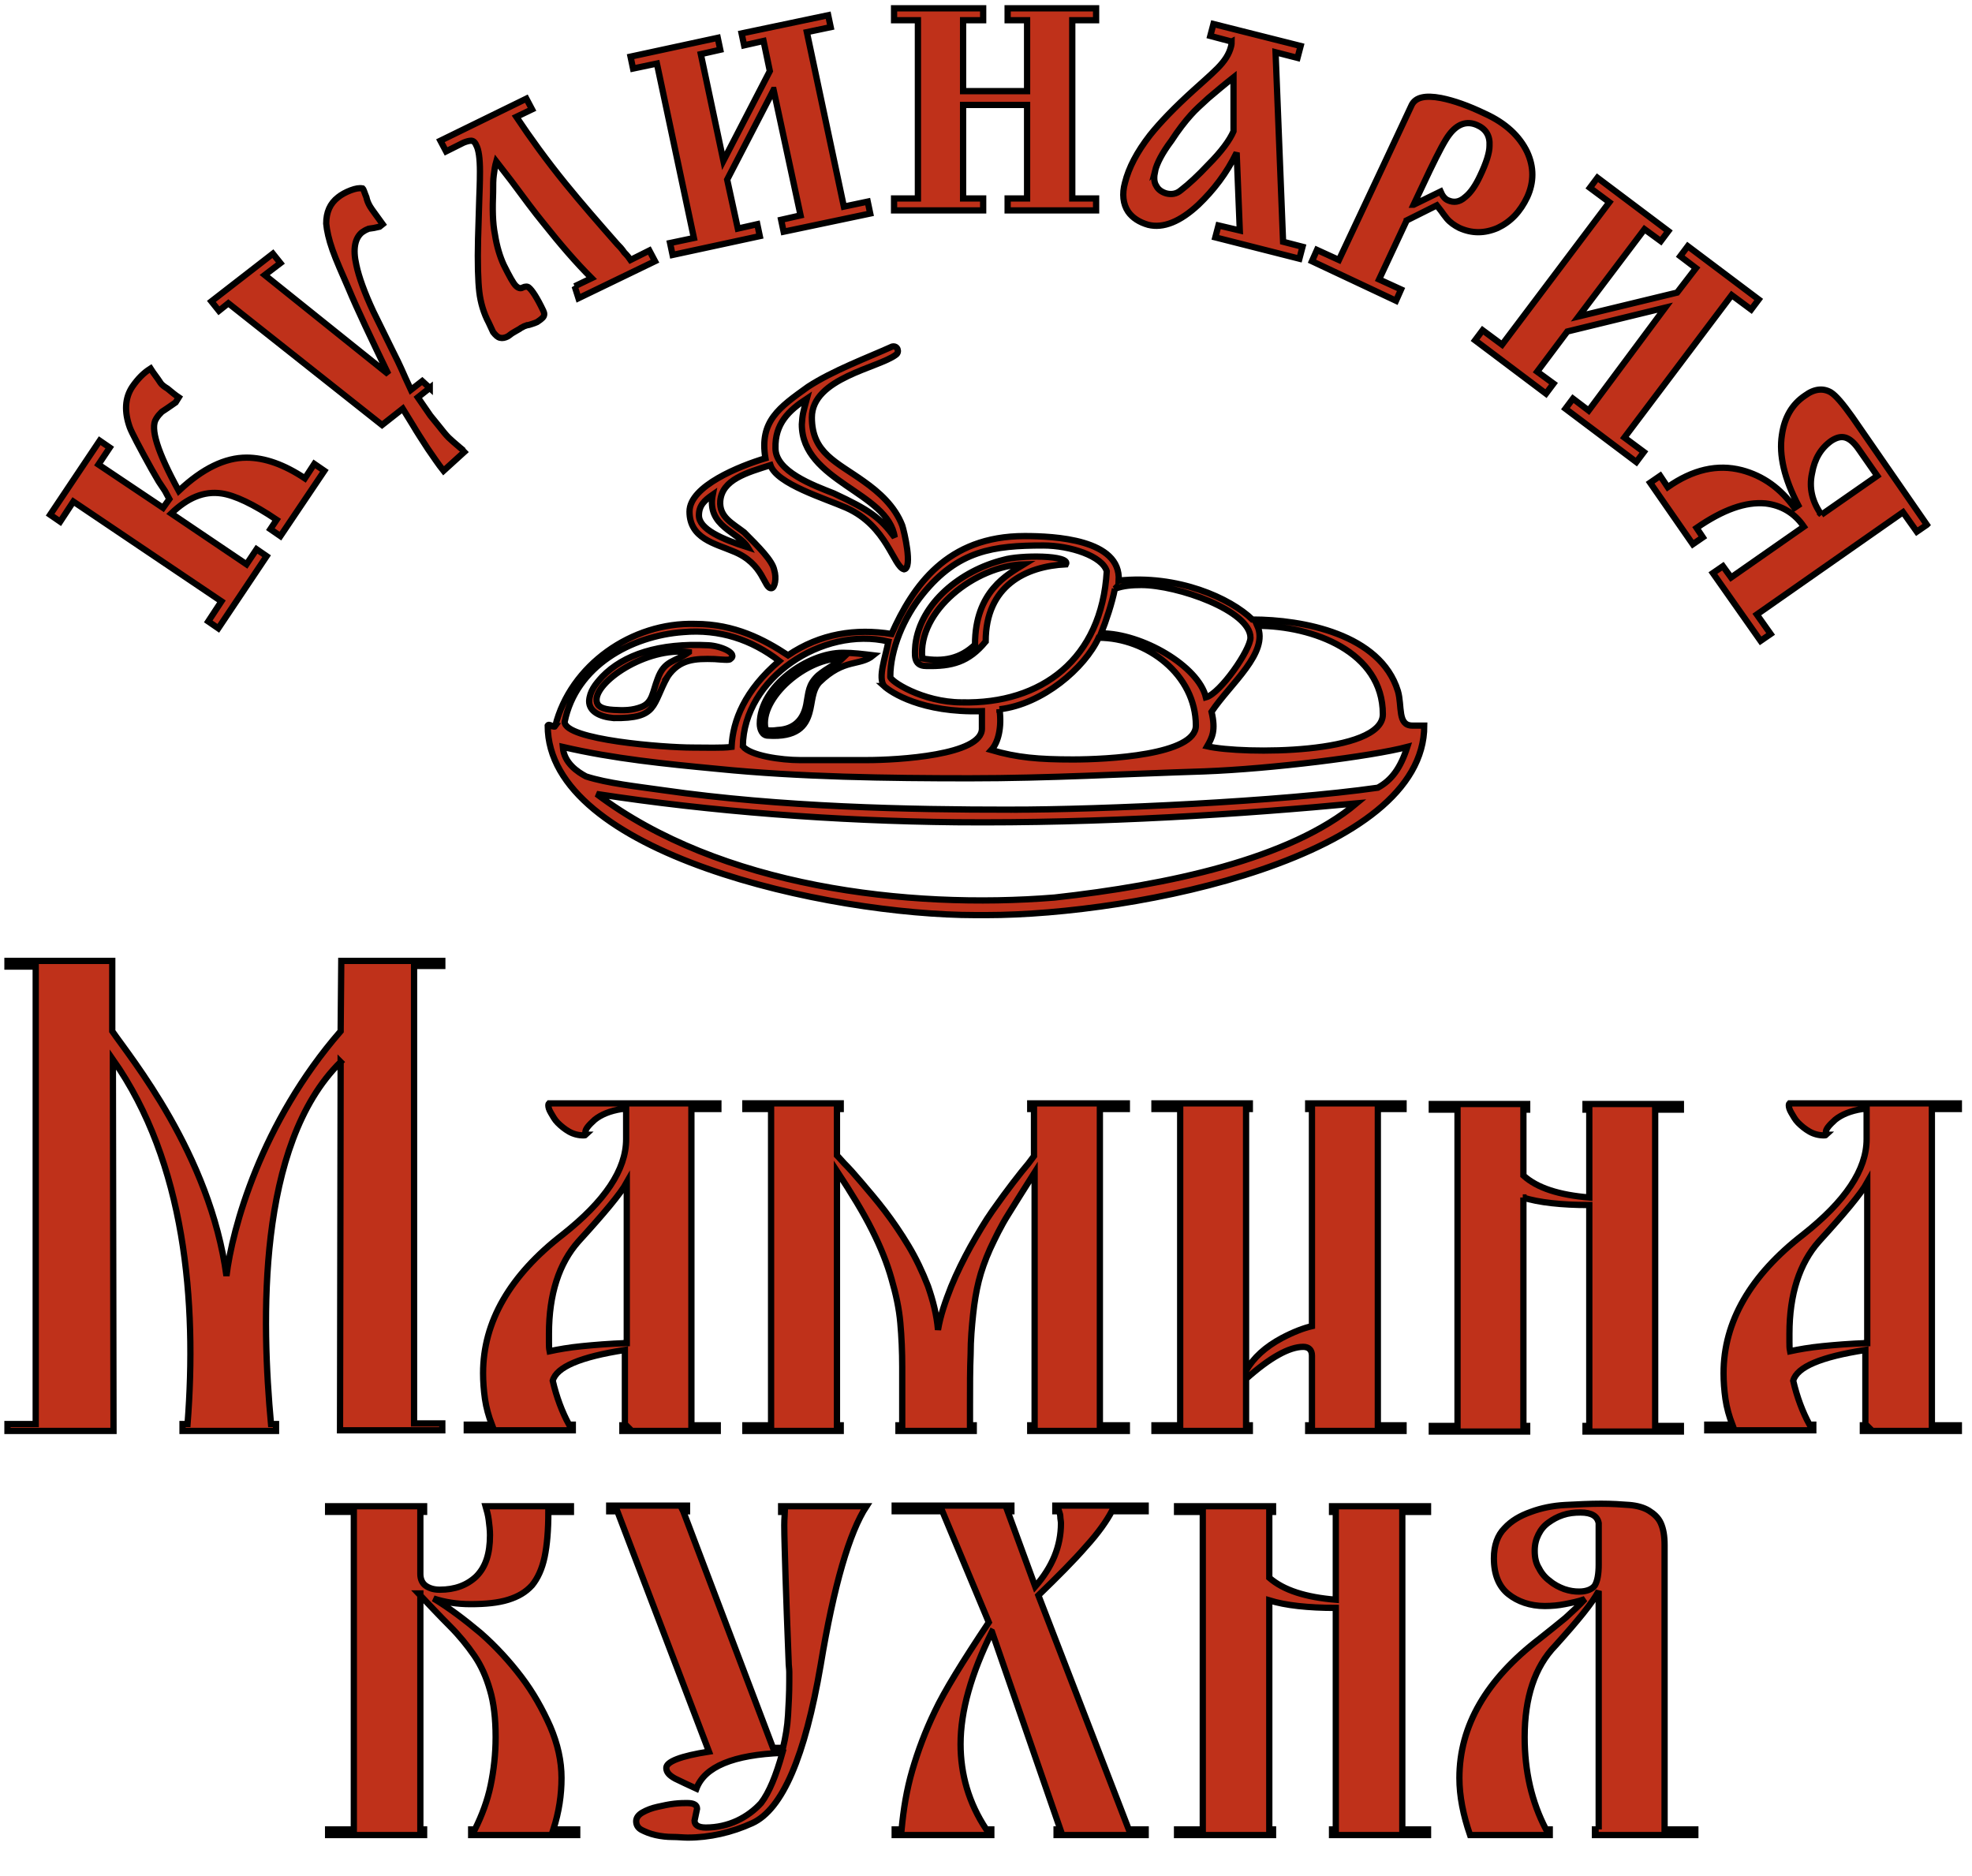 <svg width="143" height="136" xmlns="http://www.w3.org/2000/svg">
 <!-- Created with SVG Editor - http://github.com/mzalive/SVG Editor/ -->

 <g>
  <title>Layer 1</title>
  <style transform="matrix(0.05,0,0,0.05,0,0) " type="text/css">.st0{fill-rule:evenodd;clip-rule:evenodd;fill:#571C00;}
	.st1{fill:#571C00;}</style>
  <style transform="matrix(0.026,0,0,0.026,0,0) " type="text/css">.st0{fill-rule:evenodd;clip-rule:evenodd;fill:#773A2E;}
	.st1{fill:#773A2E;}
	.st2{fill-rule:evenodd;clip-rule:evenodd;fill:#773A2E;stroke:#773A2E;stroke-width:0.216;stroke-miterlimit:22.926;}</style>
  <style transform="matrix(0.045,0,0,0.045,0,0) " type="text/css">.st0{fill-rule:evenodd;clip-rule:evenodd;fill:#BF311A;}
	.st1{fill:#BF311A;}</style>
  <g stroke="null" id="svg_520">
   <g stroke="null" transform="matrix(0.455,0,0,0.455,-552,-675.271) " id="svg_509">
    <path stroke="null" id="svg_510" d="m1324.578,1566.238c0,-1.6 0.9,-2.4 2.2,-3.3c-1,5.1 4.1,5.9 5.6,8.4c-4.1,-1.3 -7.8,-2.9 -7.8,-5.1l0,0zm17.2,-18.6c-0.6,2.2 -0.7,2.5 -0.8,4.1c0,9.1 13.8,10.8 14.8,18c-2.3,-3.1 -3.9,-4.3 -9.7,-7c-3.3,-1.3 -9.3,-3.5 -9.3,-7.2c-0.1,-3.9 2.1,-6 5,-7.9l0,0zm0.2,-1.9c-4.6,3.3 -7.8,5.5 -6.8,11.4c-4,1.2 -12.1,4.4 -12.1,8.5c0,4.3 4.1,5.1 6.9,6.3c5.1,2 4.9,6.1 6.2,5.9c0.5,-0.1 0.8,-1.6 0.4,-2.9c-0.3,-1.5 -2.5,-3.7 -4.8,-6c-1.8,-1.4 -4,-2.4 -3.8,-5c0.3,-3.4 4.2,-4.5 8,-5.7c1,3 8.7,5.3 12.1,6.8c6.5,2.9 7.5,9.4 9.2,9.8c1.4,-0.2 0,-6.1 -0.3,-7c-1.2,-3.1 -3.7,-5.3 -6.1,-7c-4.3,-3.1 -8.3,-4.5 -8.3,-10.2c0,-6.3 10.7,-7.9 13.4,-10c0.6,-0.4 0.3,-1.5 -0.6,-1.3c-4,1.8 -9.4,3.8 -13.4,6.4l0,0z" class="st0"/>
    <path stroke="null" id="svg_511" d="m1376.378,1574.038c-2.6,1.6 -7.8,4.3 -7.8,12.8c-2.3,2.2 -5,2.8 -8.4,2.2c-0.8,-7.6 8.5,-14.8 16.2,-15l0,0zm53,38.1c-10.6,8.9 -30.1,13 -48.1,15c-23.5,1.9 -53.4,-1.7 -73,-16.5c18.2,2.8 38,4.3 57.3,4.5c23.3,0.2 45.8,-1.3 63.8,-3l0,0zm-55.2,1c-16.1,0 -36.5,-0.4 -55.3,-3.1c-4.2,-0.6 -8.9,-1.1 -12.3,-2.2c-1.3,-0.7 -3.5,-2.1 -3.7,-4.7c8.2,1.9 16.3,2.7 24.7,3.5c12.9,1.3 27.2,1.5 40.1,1.5c12.9,0 24.5,-0.7 37.4,-1.1c10.8,-0.4 26.7,-2.4 32.4,-3.9c-1.1,3.4 -2.5,5.3 -4.7,6.5c-15.4,2.2 -43.8,3.5 -58.6,3.5l0,0zm-1.7,-16c6.9,-0.8 13.6,-6.6 15.8,-11.4c7.7,0 15.5,5.9 15.5,14c0,4.7 -14.2,5.4 -19.6,5.4c-5.5,0 -8.9,-0.3 -13,-1.5c1.1,-1.2 1.7,-3.6 1.3,-6.5l0,0zm-42.7,6c-1.5,0.2 -4.2,0.1 -6.3,0.1c-4.3,0 -20.3,-1.2 -20.3,-4.1c1.8,-8.9 10.6,-13.7 18.9,-14.3c5.8,-0.5 10.9,1.2 15.3,4.6c-5.5,4.7 -7.4,9.5 -7.6,13.7l0,0zm24.3,-9.7c1.1,1 6,4.3 15.6,4c0,0.9 0,1.9 0,2.8c0,4.2 -13.3,5 -18.4,5c-3.5,0 -7.1,0 -10.6,0c-3,0 -7.9,-0.7 -9.1,-2.2c0.1,-10.8 12.7,-19.2 23.2,-16.7c-0.5,2.6 -1.7,5.7 -0.7,7.1l0,0zm36.8,-15.5c1.3,-0.5 2.8,-0.6 4.2,-0.6c5.8,0 17.4,4.1 17.4,8.4c0,1.9 -4.8,8.9 -7.1,9.5c-1.2,-5 -10.2,-10.2 -16.7,-10.2c0.8,-2 1.7,-4.7 2.2,-7.1l0,0zm22.7,5.9c8.8,0 20,4.1 20,14.1c0,6.4 -22.3,6.4 -28,5.1c0.8,-1.4 1.4,-2.5 0.7,-5.5c3,-4.5 9.2,-9.4 7.3,-13.7l0,0zm-47.1,12.2c-6.3,0 -11.6,-3.5 -11.4,-4.1c0,-4.3 2.1,-9.4 5.2,-13.2c5.6,-6.9 11.2,-7.7 19.2,-7.7c4.3,0 9.4,1.7 10.1,4.1c-0.8,14 -10.4,21.2 -23.1,20.9l0,0zm-64.8,3.8c-0.2,0.3 -1,-0.5 -1.2,-0.1c0,20.4 44.7,30.2 68.2,30.2c0.6,0 1.1,0 1.7,0c24,0 69.8,-9.3 69.8,-30.2c-0.6,0 -1.3,0 -1.9,0c-2.4,0 -1.6,-3.1 -2.3,-5.5c-2.8,-9.1 -15.2,-11.4 -23.2,-11.4c-3.5,-3.4 -11.9,-7.2 -21.3,-6.2c0.4,-6.6 -10.3,-7.1 -15,-7.1c-12.4,0 -17.8,8 -21.2,15.6c-5.7,-0.9 -11.3,-0.1 -16.5,3.4c-3.8,-2.5 -8.5,-5 -14.8,-5c-10.1,-0.3 -19.9,6.6 -22.3,16.3l0,0zm21.3,-11.8c-2.2,1.6 -3.9,1.2 -5,4.3c-0.8,2.1 -0.8,3.7 -2.5,4.4c-1.5,0.6 -2.9,0.6 -4.5,0.5c-1.9,-0.1 -2.6,-0.6 -2.7,-1.4c-0.4,-3 7.9,-8.7 14.7,-7.8l0,0zm-3.4,3.9c1.9,-2.8 4.4,-2.9 7.5,-2.8c1.3,0.1 2.4,0.2 2.5,0c1.3,-0.9 -1.5,-2.1 -3.5,-2.2c-7.9,-0.4 -13.5,1.5 -16.9,5c-1.1,1.2 -2,2.3 -2.1,3.9c0,1.6 1.6,2.5 3.9,2.7c7.1,0.1 6.1,-2.1 8.6,-6.6l0,0zm15.6,8.3c-1,-4.9 6.6,-11.4 12.3,-11.2c-0.6,0.6 -2.6,1.6 -3.9,2.7c-1.6,1.5 -1.5,2.6 -1.9,4.7c-0.6,3 -2.6,3.9 -4.5,4c-0.7,0.1 -1.9,0.2 -2,-0.2l0,0zm-0.9,-0.8c0,0.9 0.4,1.9 1.3,1.9c4.6,0.3 6,-1.5 6.6,-3.6c0.5,-1.7 0.4,-3.6 1.6,-4.9c4,-3.9 6.4,-2.5 8.6,-4.3c-1.7,-0.2 -3.1,-0.4 -4.9,-0.4c-5.5,0 -13.2,5.3 -13.2,11.3l0,0zm36,-13.1c0,-8.9 6.4,-12 12.8,-12.3c0.8,-1.5 -7.4,-1.5 -10,-0.7c-6.8,1.7 -13.2,6.9 -14,13.5c-0.1,1.5 -0.4,3.4 1.7,3.4c4.1,0.1 6.8,-0.6 9.5,-3.9l0,0z" class="st0"/>
    <path stroke="null" id="svg_512" d="m1267.478,1653.338l-0.1,58.7l16.3,0l0,-1.1l-4.5,0l0,-72.9l4.5,0l0,-0.8l-16.1,0l-0.1,11.2c-12.7,14.6 -17.3,31.5 -18.2,39c-2.6,-19.4 -15.4,-34.9 -18.2,-39l0,-11.2l-16.7,0l0,0.9l4.5,0l0,72.9l-4.5,0l0,1.1l16.9,0l-0.1,-59.2c11.6,16.5 13.4,38.7 11.9,58.1l-0.8,0l0,1.1l14.9,0l0,-1.1l-0.8,0c-1.5,-16.2 -2.3,-44.5 11.1,-57.7l0,0z" class="st0"/>
    <path stroke="null" id="svg_513" d="m1239.178,1565.038l1,-1.4l-0.7,-1.3l-1,-1.5l-1.1,-1.9c-2,-3.6 -3.2,-5.9 -3.5,-6.7c-0.9,-2.5 -0.8,-4.7 0.4,-6.5c0.9,-1.3 1.8,-2.2 2.9,-2.9c0.5,0.8 1.1,1.5 1.6,2.3c0.2,0.3 0.6,0.6 1.1,0.9c0.6,0.5 1.2,1 1.8,1.4l-0.5,0.8l-1.3,0.9c-0.3,0.2 -0.6,0.4 -0.9,0.6c-0.3,0.3 -0.6,0.6 -0.9,1.1c-1,1.5 0.2,5.3 3.6,11.5c3.8,-3.6 7.4,-5.3 10.8,-5.3c2.9,0 6,1.1 9.3,3.3l1.5,-2.3l1.6,1.1l-7,10.4l-1.6,-1.1l1,-1.5c-3.7,-2.5 -6.7,-3.9 -8.8,-4.2c-2.8,-0.4 -5.4,0.7 -8,3.2l12,8.1l1.6,-2.4l1.6,1.1l-7.7,11.5l-1.6,-1.1l2.1,-3.2l-23.6,-15.9l-2.1,3.2l-1.6,-1.1l7.9,-11.8l1.6,1.1l-1.8,2.7l10.3,6.9l0,0zm42.5,-19.1l-1.9,1.5l2,2.9l1.3,1.6c0.7,0.9 1.2,1.5 1.6,1.9c0.4,0.4 1,0.9 1.7,1.5c0.2,0.2 0.4,0.3 0.5,0.4c0,0.1 0.1,0.2 0.3,0.4l-3.3,3c-0.8,-1 -1.6,-2.2 -2.5,-3.5c-0.9,-1.4 -1.7,-2.6 -2.4,-3.8l-1.6,-2.6l-3.3,2.6l-24.5,-19.4l-1.5,1.2l-1.2,-1.5l9.8,-7.6l1.2,1.5l-2.5,1.9l19.7,15.8c-2.7,-5.6 -4.9,-10.2 -6.4,-13.8c-1,-2.3 -1.9,-4.3 -2.5,-6c-0.6,-1.7 -0.9,-3.1 -1,-4.2c0,-1.8 0.6,-3.2 1.9,-4.2c0.5,-0.4 1.2,-0.8 2,-1.1c0.8,-0.3 1.4,-0.4 1.9,-0.3c0.2,0.2 0.3,0.7 0.6,1.4c0.1,0.5 0.3,1 0.6,1.5c0.3,0.5 1,1.4 2,2.8l-0.5,0.4l-0.9,0.2c-0.6,0.1 -0.9,0.1 -1,0.2c-0.3,0.1 -0.6,0.3 -0.9,0.5c-1.1,0.9 -1.5,2.6 -0.9,5.2c0.4,1.9 1.3,4.4 2.7,7.4c1,2 2,4.1 3,6.1c0.7,1.4 1.2,2.4 1.5,3.1c0.3,0.7 0.8,1.8 1.5,3.3l1.8,-1.4l1.2,1.1l0,0zm23.1,-16.2l2.7,-1.3c-2.5,-2.5 -5,-5.4 -7.7,-8.8c-1.4,-1.7 -3.1,-4 -5.1,-6.7l-2.4,-3.1c-0.2,0.7 -0.3,1.4 -0.4,2.2c-0.1,0.7 -0.1,1.6 -0.1,2.7c-0.1,2.6 -0.1,4.8 0.3,6.8c0.3,1.9 0.8,3.5 1.4,4.8c0.9,1.8 1.5,2.9 1.9,3.3c0.4,0.4 0.8,0.5 1.1,0.3c0.4,-0.2 0.8,-0.2 1,0c0.5,0.4 1.3,1.6 2.3,3.7c0.2,0.4 0.2,0.8 -0.1,1.1c-0.3,0.3 -0.6,0.5 -0.9,0.7c-0.2,0.1 -0.5,0.2 -0.8,0.3c-0.3,0.1 -0.6,0.2 -0.8,0.2c-0.2,0.1 -0.4,0.1 -0.7,0.3c-0.2,0.1 -0.4,0.2 -0.5,0.3c-0.5,0.3 -0.9,0.5 -1.2,0.7c-0.3,0.2 -0.5,0.4 -0.7,0.5c-0.4,0.2 -0.8,0.3 -1.2,0.2c-0.4,-0.1 -0.7,-0.4 -1.1,-0.9l-0.7,-1.5c-0.8,-1.5 -1.3,-3.2 -1.5,-4.9c-0.2,-1.7 -0.3,-4.6 -0.2,-8.5l0.2,-6.6c0.1,-2.3 0.1,-3.7 0.1,-4.1c0,-2.1 -0.2,-3.5 -0.6,-4.2c-0.2,-0.5 -0.5,-0.7 -0.8,-0.7c-0.3,0 -0.7,0.1 -1.2,0.3l-2.8,1.4l-0.9,-1.7l13.7,-6.7l0.9,1.7l-2.5,1.2c2.2,3.3 4.8,6.9 7.8,10.6c2.6,3.2 5.4,6.4 8.3,9.7c0.3,0.3 0.7,0.7 1.1,1.3c0.5,0.5 0.8,0.9 1,1.2l3,-1.5l0.9,1.7l-12.2,5.9l-0.6,-1.9l0,0zm31.7,-31.3l-7.4,14.3l1.7,7.8l3.1,-0.7l0.4,1.9l-13.9,3l-0.4,-1.9l3.8,-0.8l-5.9,-27.8l-3.8,0.8l-0.4,-1.9l13.9,-3l0.4,1.9l-3.1,0.7l3.6,17l7.4,-14.3l-1,-4.8l-3.1,0.7l-0.4,-1.9l13.8,-2.9l0.4,1.9l-3.8,0.8l5.9,27.8l3.8,-0.8l0.4,1.9l-13.8,2.9l-0.4,-1.9l3.1,-0.7l-4.3,-20l0,0zm30.2,2.4l0,14.9l3.2,0l0,1.9l-14.2,0l0,-1.9l3.8,0l0,-28.4l-3.8,0l0,-1.9l14.2,0l0,1.9l-3.2,0l0,11.3l10.2,0l0,-11.3l-3.1,0l0,-1.9l14.1,0l0,1.9l-3.8,0l0,28.4l3.8,0l0,1.9l-14.1,0l0,-1.9l3.1,0l0,-14.9l-10.2,0l0,0zm42.8,-10.1l-3.4,-0.9l0.5,-1.9l13.9,3.5l-0.5,1.9l-3.5,-0.9l1.2,30.2l3.1,0.8l-0.5,1.9l-13.4,-3.4l0.5,-1.9l3.4,0.8l-0.5,-12.4c-1.6,3.3 -3.7,6 -6.1,8.3c-2.9,2.7 -5.6,3.8 -8,3.2c-1.4,-0.4 -2.5,-1.1 -3.2,-2.1c-0.8,-1.2 -1,-2.8 -0.5,-4.6c0.6,-2.4 1.9,-4.9 4,-7.6c1.6,-2 3.9,-4.4 7,-7.2c1.2,-1.1 2.5,-2.2 3.7,-3.4c1.2,-1.2 1.9,-2.3 2.2,-3.5c0,0 0.1,-0.3 0.1,-0.8l0,0zm-12.2,20.6c-0.2,1 -0.2,1.8 0.2,2.4c0.3,0.6 0.9,1 1.6,1.2c0.8,0.2 1.6,0.1 2.3,-0.5c1.3,-1 2.8,-2.4 4.3,-4c2.2,-2.2 3.5,-4 4.1,-5.4l0,-8.6c-1.4,1.1 -2.7,2.2 -4,3.3c-1.1,1 -2.1,1.9 -2.8,2.7c-0.9,1 -2,2.4 -3.1,4.1c-1.5,2 -2.3,3.6 -2.6,4.8l0,0zm40.1,7.9l-4.4,9.4l3.5,1.6l-0.8,1.8l-13.4,-6.3l0.8,-1.8l3.5,1.6l7.2,-15.3l4.4,-9.4c0.6,-1.2 2.1,-1.6 4.7,-1.1c2,0.4 4.3,1.2 7,2.5c3.3,1.5 5.5,3.6 6.7,6.1c1.1,2.4 1.1,4.8 0,7.2c-1.1,2.3 -2.6,3.9 -4.7,4.9c-2.1,0.9 -4.1,0.9 -6.1,0c-0.8,-0.4 -1.5,-0.9 -2,-1.5c-0.4,-0.5 -0.7,-0.9 -0.9,-1.2l-0.7,-0.9l-4.8,2.4l0,0zm1.1,-2.5l4.3,-2.1c0.3,0.7 0.7,1.2 1.2,1.4c0.9,0.4 1.8,0.3 2.7,-0.5c0.9,-0.7 1.7,-1.9 2.4,-3.4c1,-2.1 1.5,-3.7 1.5,-4.8c0.1,-1.6 -0.6,-2.7 -2,-3.3c-1.6,-0.7 -3.1,-0.2 -4.4,1.5c-0.7,0.9 -1.7,2.8 -3.1,5.7l-2.6,5.5l0,0zm40.1,16.4l-15.6,3.8l-4.8,6.4l2.6,1.9l-1.2,1.6l-11.3,-8.5l1.2,-1.6l3.1,2.3l17.1,-22.7l-3.1,-2.3l1.2,-1.6l11.3,8.5l-1.2,1.6l-2.6,-1.9l-10.5,13.9l15.7,-3.8l3,-3.9l-2.5,-1.9l1.2,-1.6l11.3,8.5l-1.2,1.6l-3.1,-2.3l-17.1,22.7l3.1,2.3l-1.2,1.6l-11.3,-8.5l1.2,-1.6l2.5,1.9l12.2,-16.4l0,0zm41.7,34.6l-1.6,1.1l-2.2,-3.1l-23.3,16.3l2.2,3.1l-1.6,1.1l-7.6,-10.8l1.6,-1.1l1.3,1.8l11.6,-8.1c-1.5,-2.2 -3.6,-3.4 -6.1,-3.7c-3.2,-0.3 -6.8,1 -11,3.9l1,1.5l-1.6,1.1l-6.8,-9.8l1.6,-1.1l1.2,1.8c4,-2.8 7.9,-3.7 11.8,-2.7c3.4,0.9 6.2,2.9 8.4,6l0.6,-0.4c-2.2,-4.2 -3.1,-8 -2.6,-11.2c0.4,-2.8 1.6,-4.9 3.7,-6.3c1.5,-1.1 2.9,-1.2 4.1,-0.5c0.8,0.5 1.9,1.8 3.4,3.9l11.9,17.2l0,0zm-16.8,-1.6l8.9,-6.2l-3,-4.3c-0.7,-1 -1.4,-1.6 -2.1,-1.8c-0.7,-0.2 -1.4,0 -2.2,0.5c-1.7,1.2 -2.7,2.9 -3.1,5.2c-0.5,2.3 0,4.5 1.5,6.6l0,0z" class="st1"/>
    <path stroke="null" id="svg_514" d="m1312.978,1711.238l-0.6,0l0,0.9l15.2,0l0,-0.9l-4.2,0l0,-50.4l4.3,0l0,-0.9l-27,0c0,0 -0.1,0.1 -0.1,0.3c0,0.3 0.1,0.7 0.4,1.2c0.3,0.5 0.6,1.1 1.1,1.6c0.5,0.5 1.1,1 1.8,1.4c0.7,0.4 1.5,0.6 2.3,0.6c0.1,0 0.3,0 0.4,-0.1c-0.1,0 -0.1,-0.2 -0.1,-0.4c0,-0.5 0.5,-1.1 1.5,-2c1,-0.8 2.4,-1.4 4.3,-1.7l0.7,0l0,4.8c0,4.9 -3.4,9.9 -10.1,15.2c-8.4,6.5 -12.7,13.9 -12.7,22.1c0,1.3 0.1,2.7 0.3,4.1c0.2,1.4 0.6,2.8 1.1,4.1l-4,0l0,0.9l16.9,0l0,-0.9l-0.6,0c-1.1,-2 -2,-4.4 -2.6,-7c0.6,-2.2 4.4,-3.8 11.5,-4.9l0,12l0.2,0zm0,-13.1c-2.7,0.1 -5.1,0.3 -7.1,0.5c-2,0.2 -3.7,0.5 -5.1,0.8c-0.1,-0.5 -0.1,-0.9 -0.1,-1.4c0,-0.4 0,-0.9 0,-1.4c0,-6.3 1.6,-11.2 4.7,-14.7c4.1,-4.5 6.7,-7.6 7.7,-9.4l0,25.6l-0.1,0z" class="st1"/>
    <path stroke="null" id="svg_515" d="m1377.978,1711.238l-0.6,0l0,0.9l15.4,0l0,-0.9l-4.3,0l0,-50.4l4.3,0l0,-0.9l-15.4,0l0,0.9l0.6,0l0,7.5c0,0 -0.3,0.4 -0.9,1.2c-0.6,0.7 -1.4,1.7 -2.4,3c-1,1.3 -2.1,2.8 -3.3,4.5c-1.2,1.7 -2.3,3.6 -3.5,5.7c-1.1,2 -2.2,4.2 -3.1,6.4c-0.9,2.3 -1.7,4.5 -2.1,6.9c-0.2,-2.4 -0.8,-4.7 -1.6,-7c-0.9,-2.3 -1.9,-4.4 -3.1,-6.4c-1.2,-2 -2.5,-3.9 -3.8,-5.6c-1.3,-1.7 -2.6,-3.2 -3.7,-4.5c-1.1,-1.3 -2,-2.3 -2.8,-3.1c-0.7,-0.8 -1.1,-1.2 -1.1,-1.2l0,-7.4l0.6,0l0,-0.9l-15.2,0l0,0.9l4.1,0l0,50.4l-4.1,0l0,0.9l15.2,0l0,-0.9l-0.6,0l0,-40.5c2.3,3.5 4.2,6.6 5.6,9.4c1.4,2.8 2.4,5.3 3.1,7.8c0.7,2.4 1.2,4.7 1.4,7c0.2,2.2 0.3,4.6 0.3,7l0,9.3l-0.6,0l0,0.9l12,0l0,-0.9l-0.6,0l0,-3.2c0,-3.1 0,-5.8 0.1,-8.1c0,-2.3 0.2,-4.5 0.4,-6.4c0.2,-1.9 0.5,-3.7 0.9,-5.3c0.4,-1.6 1,-3.3 1.8,-5.1c0.8,-1.7 1.7,-3.6 2.9,-5.5c1.2,-1.9 2.6,-4.2 4.2,-6.7l0,40.3l-0.1,0z" class="st1"/>
    <path stroke="null" id="svg_516" d="m1411.778,1703.838c3.8,-3.4 6.9,-5.1 9.1,-5.1c0.9,0 1.4,0.5 1.4,1.4l0,11.1l-0.6,0l0,0.9l15.2,0l0,-0.9l-4.1,0l0,-50.4l4.1,0l0,-0.9l-15.2,0l0,0.9l0.6,0l0,34.6c-1.3,0.3 -2.9,0.9 -4.8,1.9c-2.6,1.4 -4.5,3.1 -5.7,5.2l0,-41.7l0.6,0l0,-0.9l-15.2,0l0,0.9l4.1,0l0,50.4l-4.1,0l0,0.9l15.2,0l0,-0.9l-0.6,0l0,-7.4l0,0z" class="st1"/>
    <path stroke="null" id="svg_517" d="m1455.878,1674.938c1.3,0.4 2.8,0.7 4.6,0.9c1.8,0.2 3.7,0.3 6,0.3l0,35.2l-0.6,0l0,0.9l15.2,0l0,-0.9l-4.1,0l0,-50.4l4.1,0l0,-0.9l-15.2,0l0,0.9l0.6,0l0,14c-4.8,-0.4 -8.3,-1.5 -10.5,-3.5l0,-10.5l0.6,0l0,-0.9l-15.2,0l0,0.9l4.1,0l0,50.4l-4.1,0l0,0.9l15.2,0l0,-0.9l-0.6,0l0,-36.4l-0.1,0z" class="st1"/>
    <path stroke="null" id="svg_518" d="m1510.678,1711.238l-0.6,0l0,0.9l15.3,0l0,-0.9l-4.3,0l0,-50.4l4.3,0l0,-0.9l-27,0c0,0 -0.1,0.1 -0.1,0.3c0,0.3 0.1,0.7 0.4,1.2c0.3,0.5 0.6,1.1 1.1,1.6c0.5,0.5 1.1,1 1.8,1.4c0.7,0.4 1.5,0.6 2.3,0.6c0.1,0 0.3,0 0.4,-0.1c-0.1,0 -0.1,-0.2 -0.1,-0.4c0,-0.5 0.5,-1.1 1.5,-2c1,-0.8 2.4,-1.4 4.3,-1.7l0.7,0l0,4.8c0,4.9 -3.4,9.9 -10.1,15.2c-8.4,6.5 -12.7,13.9 -12.7,22.1c0,1.3 0.1,2.7 0.3,4.1c0.2,1.4 0.6,2.8 1.1,4.1l-4,0l0,0.9l16.9,0l0,-0.9l-0.6,0c-1.1,-2 -2,-4.4 -2.6,-7c0.6,-2.2 4.4,-3.8 11.5,-4.9l0,12l0.2,0zm0,-13.1c-2.7,0.1 -5.1,0.3 -7.1,0.5c-2,0.2 -3.7,0.5 -5.1,0.8c-0.1,-0.5 -0.1,-0.9 -0.1,-1.4c0,-0.4 0,-0.9 0,-1.4c0,-6.3 1.6,-11.2 4.7,-14.7c4.1,-4.5 6.7,-7.6 7.7,-9.4l0,25.6l-0.1,0z" class="st1"/>
    <path stroke="null" id="svg_519" d="m1279.878,1738.038c1.9,2 3.5,3.7 5,5.2c1.5,1.5 2.8,3.1 3.9,4.7c1.1,1.6 1.9,3.4 2.5,5.5c0.6,2 0.9,4.5 0.9,7.5c0,2.7 -0.3,5.3 -0.8,7.7c-0.5,2.4 -1.4,4.8 -2.5,7l-0.6,0l0,0.9l16.9,0l0,-0.9l-3.8,0c0.9,-2.8 1.3,-5.5 1.3,-8.2c0,-2.7 -0.6,-5.4 -1.8,-8.2c-1.2,-2.7 -2.7,-5.4 -4.6,-7.9c-1.9,-2.5 -4.1,-4.9 -6.5,-7c-2.5,-2.1 -5,-4 -7.5,-5.5c1.8,0.6 3.8,0.9 5.9,0.9c2.4,0 4.4,-0.2 6,-0.7c1.6,-0.5 2.8,-1.2 3.8,-2.3c0.9,-1.1 1.6,-2.6 2,-4.5c0.4,-1.9 0.6,-4.3 0.6,-7.2l3.6,0l0,-0.9l-13.6,0c0.2,0.7 0.4,1.4 0.5,2.2c0.1,0.8 0.2,1.6 0.2,2.4c0,3 -0.7,5.1 -2.2,6.6c-1.5,1.4 -3.4,2.1 -5.8,2.1c-0.9,0 -1.6,-0.2 -2.2,-0.6c-0.6,-0.4 -0.9,-1.1 -0.9,-1.9l0,-9.9l0.6,0l0,-0.9l-15.3,0l0,0.9l4.1,0l0,50.6l-4.1,0l0,0.9l15.3,0l0,-0.9l-0.6,0l0,-37.6l-0.3,0zm42.2,-13.1l0.6,0l0,-0.9l-12.4,0l0,0.9l1.3,0l14.6,38.3c-4.5,0.7 -6.8,1.6 -6.8,2.6c0,0.7 0.5,1.2 1.4,1.7c1,0.5 2.1,1 3.4,1.6c1.3,-3.5 5.9,-5.4 13.7,-5.7c-1,3.6 -2.1,6.3 -3.4,8c-1,1.1 -2.3,2.1 -3.8,2.8c-1.5,0.7 -3.2,1.1 -5,1.1c-1.2,0 -1.8,-0.4 -1.8,-1.1l0.4,-1.9c0,-0.6 -0.5,-0.9 -1.6,-0.9c-0.4,0 -1.1,0 -2,0.1c-0.9,0.1 -1.8,0.3 -2.7,0.5c-0.9,0.2 -1.7,0.5 -2.4,0.9c-0.7,0.4 -1,0.9 -1,1.4c0,0.6 0.3,1.1 0.9,1.4c0.6,0.3 1.3,0.6 2.2,0.8c0.9,0.2 1.8,0.3 2.7,0.3c0.9,0 1.7,0.1 2.4,0.1c3.5,0 7,-0.8 10.3,-2.3c4.8,-2.2 8.4,-10.6 10.9,-25.2c2.1,-12.7 4.6,-21.2 7.3,-25.3l-13.6,0l0,0.9l0.6,0c0,0.2 -0.1,1 -0.1,2.1c0,1.8 0.1,4.5 0.2,8.1c0.1,3.6 0.3,8.2 0.5,13.7c0,0.6 0.1,1.1 0.1,1.6c0,0.5 0,1 0,1.5c0,1.9 -0.1,3.7 -0.2,5.4c-0.1,1.8 -0.4,3.5 -0.8,5.2l-1.6,0l-14.3,-37.7l0,0zm49.2,19.2l10.9,31.5l-0.6,0l0,0.9l14.2,0l0,-0.9l-2.7,0l-14.4,-37.3c3.1,-3 5.6,-5.5 7.6,-7.8c2,-2.2 3.3,-4.1 4.1,-5.6l5.4,0l0,-0.9l-14.4,0l0,0.9l0.6,0c0.1,0.3 0.2,0.6 0.2,0.9c0,0.3 0.1,0.7 0.1,1c0,3.7 -1.4,7 -4.1,10.1l-4.4,-12l0.6,0l0,-0.9l-18.6,0l0,0.9l7.6,0l7.4,17.7c-4.2,6.3 -7.1,11 -8.6,14.2c-1.5,3.1 -2.7,6.3 -3.6,9.4c-0.9,3.1 -1.4,6.2 -1.7,9.4l-1.1,0l0,0.9l15.4,0l0,-0.9l-0.8,0c-2.8,-4.2 -4.1,-8.8 -4.1,-13.6c0,-5.3 1.7,-11.2 5,-17.9l0,0zm44.2,-5c1.3,0.4 2.8,0.7 4.6,0.9c1.8,0.2 3.8,0.3 6,0.3l0,35.3l-0.6,0l0,0.9l15.3,0l0,-0.9l-4.1,0l0,-50.6l4.1,0l0,-0.9l-15.3,0l0,0.9l0.6,0l0,14c-4.8,-0.4 -8.3,-1.5 -10.6,-3.5l0,-10.5l0.6,0l0,-0.9l-15.3,0l0,0.9l4.1,0l0,50.6l-4.1,0l0,0.9l15.3,0l0,-0.9l-0.6,0l0,-36.5l0,0zm52.5,36.5l-0.6,0l0,0.9l16,0l0,-0.9l-4.9,0l0,-45.3c0,-1.5 -0.2,-2.6 -0.6,-3.5c-0.4,-0.9 -1.1,-1.5 -1.9,-2c-0.8,-0.5 -1.9,-0.8 -3.1,-0.9c-1.3,-0.1 -2.8,-0.2 -4.5,-0.2c-1.8,0 -3.7,0.1 -5.7,0.2c-2,0.1 -3.9,0.5 -5.5,1.1c-1.7,0.6 -3.1,1.4 -4.2,2.6c-1.1,1.1 -1.7,2.7 -1.7,4.8c0,2.6 0.8,4.5 2.3,5.7c1.5,1.2 3.5,1.9 5.8,1.9c1.1,0 2.2,-0.1 3.2,-0.3c1,-0.2 2.1,-0.4 3.2,-0.8c-0.9,1 -1.9,1.9 -3.1,3c-1.2,1 -2.6,2.1 -4.1,3.3c-8.5,6.5 -12.8,13.9 -12.8,22.2c0,2.9 0.6,5.9 1.7,9.1l12.7,0l0,-0.9l-0.6,0c-2.3,-4.4 -3.4,-9.3 -3.4,-14.7c0,-6.3 1.6,-11.2 4.9,-14.6c3.6,-4 5.9,-6.8 6.9,-8.7l0,38l0,0zm0,-42.2c0,1.5 -0.2,2.6 -0.6,3.3c-0.4,0.6 -1.3,1 -2.5,1c-0.8,0 -1.5,-0.1 -2.4,-0.4c-0.8,-0.3 -1.6,-0.7 -2.3,-1.3c-0.7,-0.5 -1.3,-1.2 -1.7,-2c-0.5,-0.8 -0.7,-1.7 -0.7,-2.8c0,-1 0.2,-1.8 0.6,-2.6c0.4,-0.8 0.9,-1.4 1.6,-1.9s1.4,-0.9 2.3,-1.2c0.9,-0.3 1.8,-0.4 2.8,-0.4c1.8,0 2.7,0.6 2.9,1.7l0,6.6l0,0z" class="st1"/>
   </g>
  </g>
 </g>
</svg>